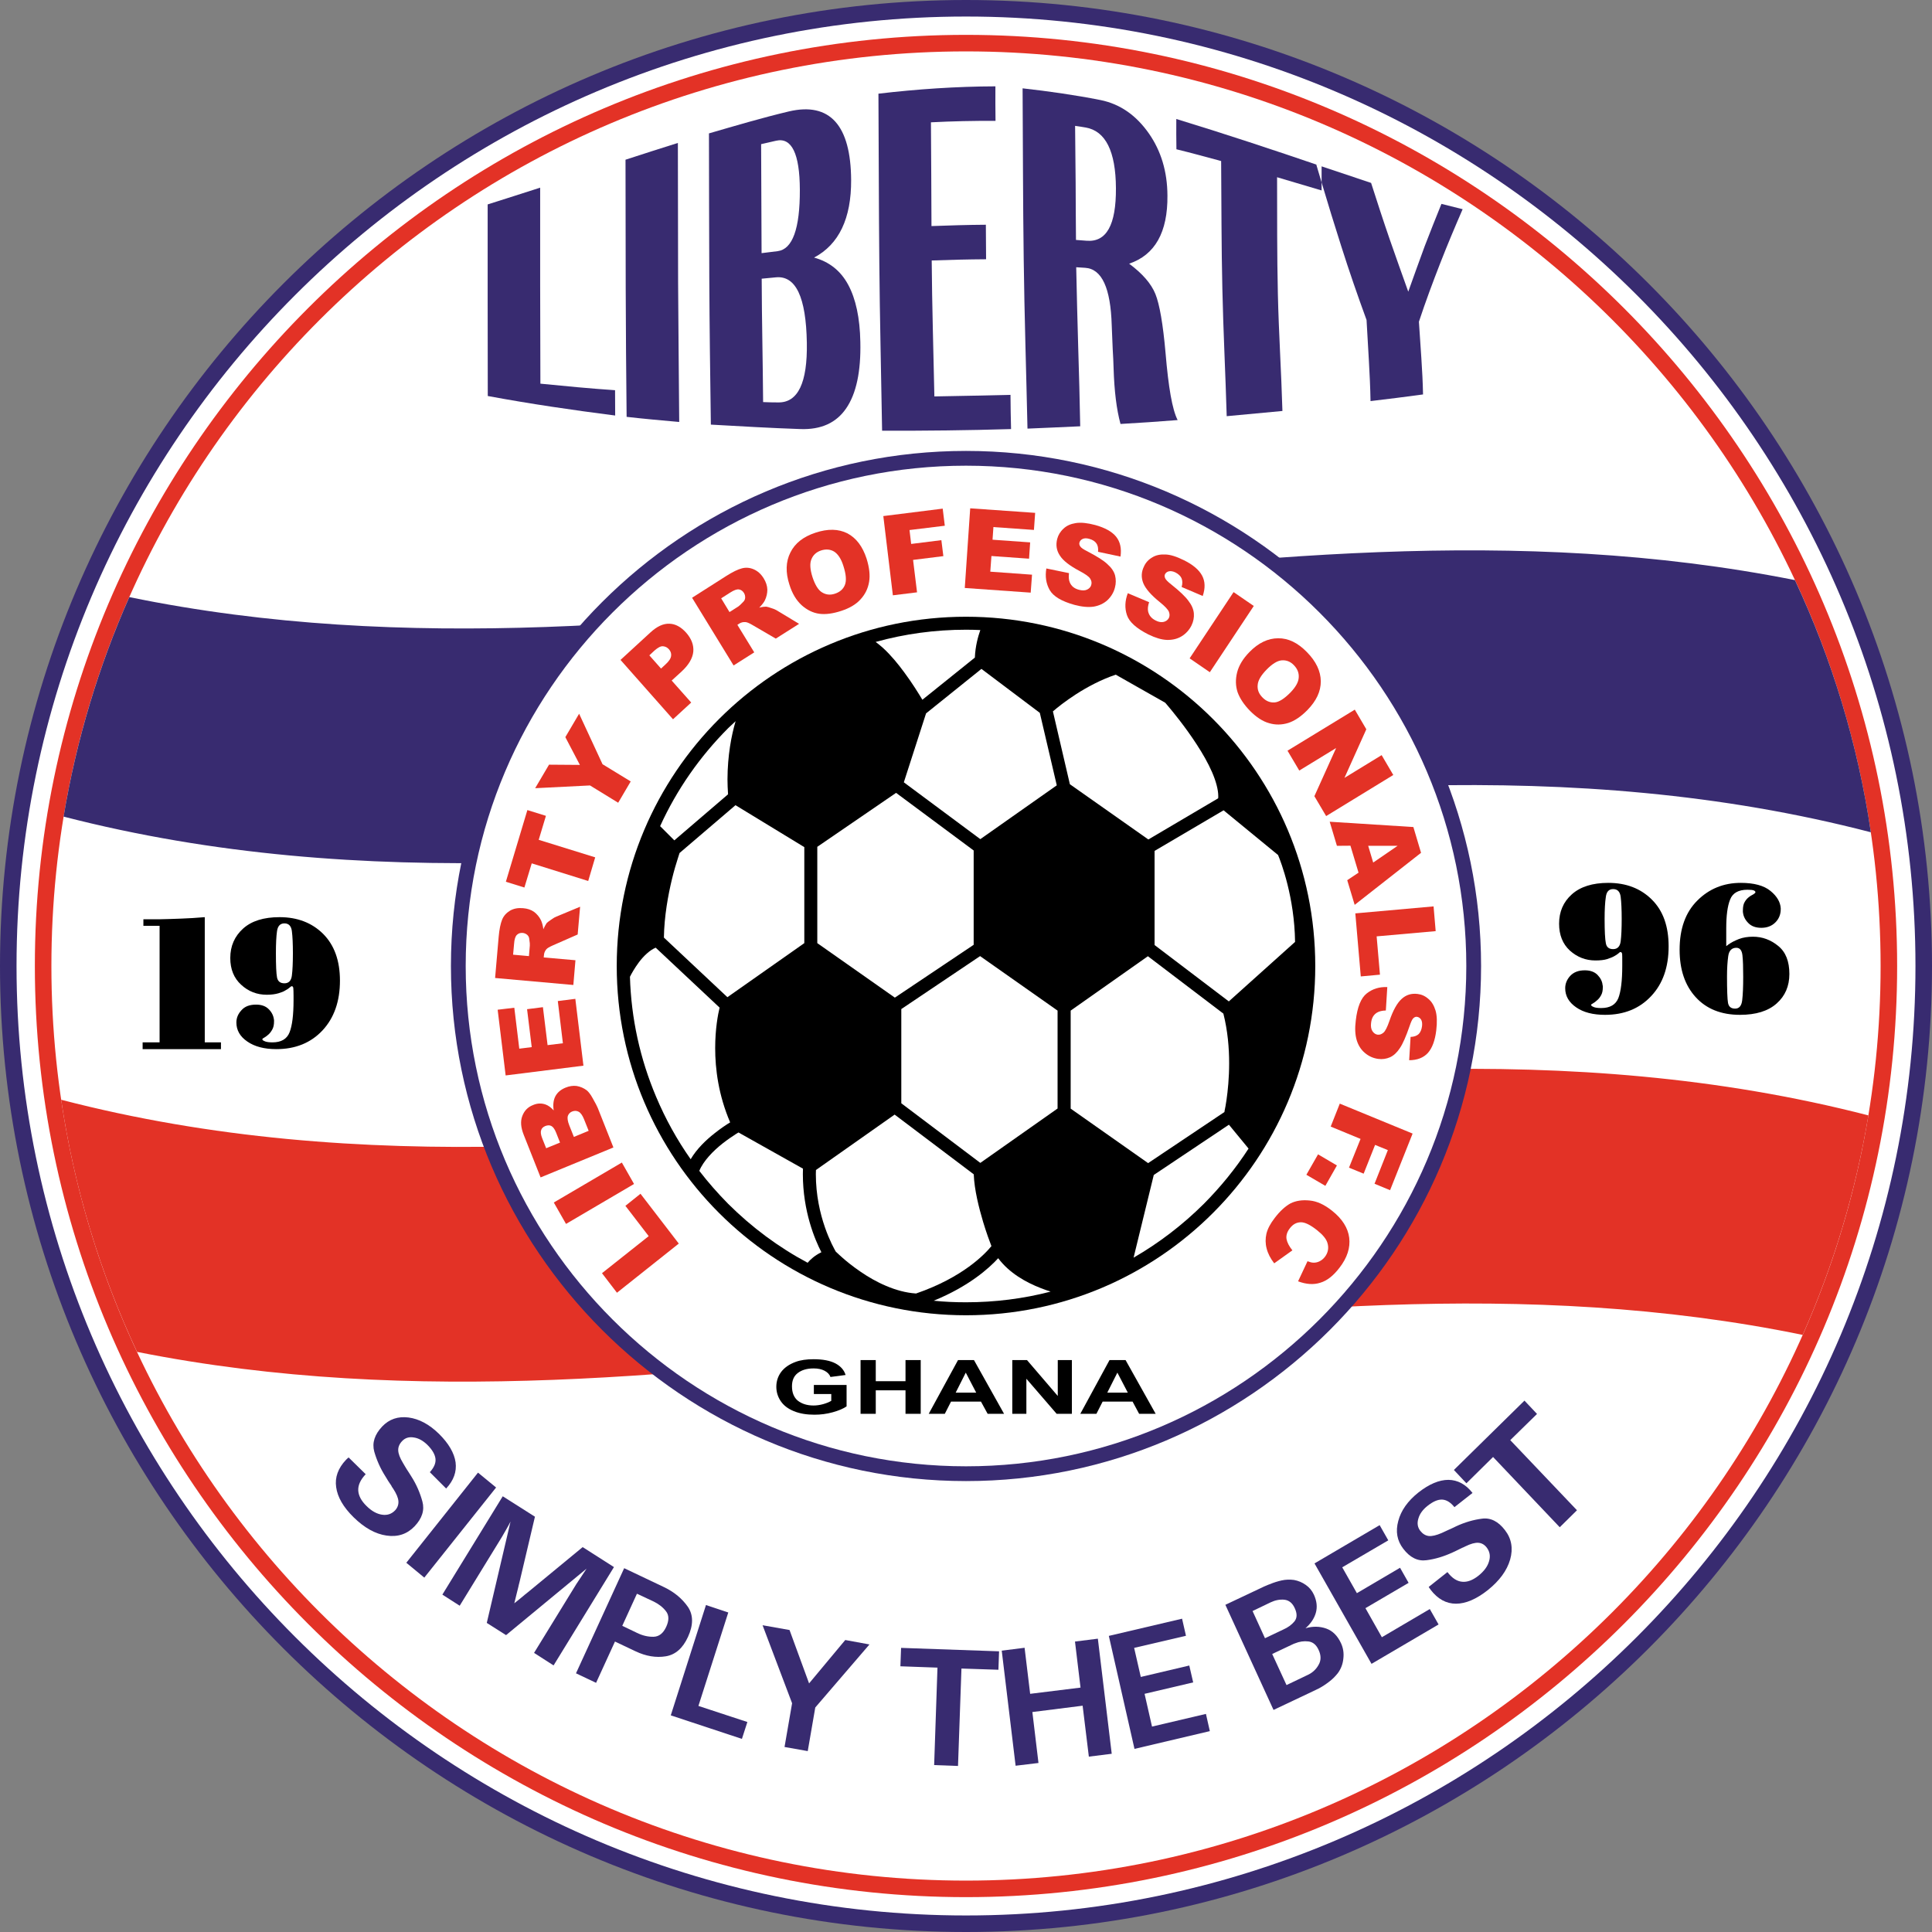 <?xml version="1.0" encoding="UTF-8"?>
<svg xmlns="http://www.w3.org/2000/svg" xmlns:xlink="http://www.w3.org/1999/xlink" width="68pt" height="68pt" viewBox="0 0 68 68" version="1.1">
<rect x="0" y="0" width="68" height="68" fill="#808080" stroke="none"/>
<g id="surface1">
<path style=" stroke:none;fill-rule:nonzero;fill:rgb(21.999%,16.899%,43.9%);fill-opacity:1;" d="M 34 0 C 15.273 0 0 15.273 0 34 C 0 52.727 15.273 68 34 68 C 52.727 68 68 52.727 68 34 C 68 15.273 52.727 0 34 0 "/>
<path style=" stroke:none;fill-rule:nonzero;fill:rgb(100%,100%,100%);fill-opacity:1;" d="M 57.613 57.613 C 51.559 63.668 43.203 67.418 34 67.418 C 24.797 67.418 16.441 63.668 10.387 57.613 C 4.332 51.559 0.582 43.203 0.582 34 C 0.582 24.797 4.332 16.441 10.387 10.387 C 16.441 4.332 24.797 0.582 34 0.582 C 43.203 0.582 51.559 4.332 57.613 10.387 C 63.668 16.441 67.418 24.797 67.418 34 C 67.418 43.203 63.668 51.559 57.613 57.613 "/>
<path style=" stroke:none;fill-rule:nonzero;fill:rgb(89%,19.6%,14.899%);fill-opacity:1;" d="M 34 1.227 C 15.949 1.227 1.227 15.949 1.227 34 C 1.227 52.051 15.949 66.773 34 66.773 C 52.051 66.773 66.773 52.051 66.773 34 C 66.773 15.949 52.051 1.227 34 1.227 "/>
<path style=" stroke:none;fill-rule:nonzero;fill:rgb(100%,100%,100%);fill-opacity:1;" d="M 56.746 56.746 C 50.914 62.578 42.867 66.191 34 66.191 C 25.133 66.191 17.086 62.578 11.254 56.746 C 5.422 50.914 1.809 42.867 1.809 34 C 1.809 25.137 5.422 17.086 11.254 11.254 C 17.086 5.422 25.133 1.809 34 1.809 C 42.863 1.809 50.914 5.422 56.746 11.254 C 62.578 17.086 66.191 25.137 66.191 34 C 66.191 42.867 62.578 50.914 56.746 56.746 "/>
<path style=" stroke:none;fill-rule:nonzero;fill:rgb(21.999%,16.899%,43.9%);fill-opacity:1;" d="M 4.551 21.016 C 3.473 23.449 2.688 26.043 2.238 28.742 C 23.441 34.207 44.645 23.785 65.848 29.293 C 65.387 26.168 64.473 23.188 63.176 20.418 C 43.637 16.527 24.094 25.027 4.551 21.016 "/>
<path style=" stroke:none;fill-rule:nonzero;fill:rgb(89%,19.6%,14.899%);fill-opacity:1;" d="M 2.152 38.707 C 2.613 41.832 3.527 44.812 4.824 47.582 C 24.363 51.473 43.906 42.973 63.449 46.984 C 64.527 44.551 65.312 41.957 65.762 39.258 C 44.559 33.793 23.355 44.215 2.152 38.707 "/>
<path style=" stroke:none;fill-rule:nonzero;fill:rgb(21.999%,16.899%,43.9%);fill-opacity:1;" d="M 34 15.871 C 24.016 15.871 15.871 24.016 15.871 34 C 15.871 43.984 24.016 52.129 34 52.129 C 43.984 52.129 52.129 43.984 52.129 34 C 52.129 24.016 43.984 15.871 34 15.871 "/>
<path style=" stroke:none;fill-rule:nonzero;fill:rgb(100%,100%,100%);fill-opacity:1;" d="M 46.441 46.441 C 43.25 49.633 38.848 51.609 34 51.609 C 29.152 51.609 24.75 49.633 21.559 46.441 C 18.367 43.25 16.391 38.848 16.391 34 C 16.391 29.152 18.367 24.75 21.559 21.559 C 24.75 18.367 29.152 16.391 34 16.391 C 38.848 16.391 43.25 18.367 46.441 21.559 C 49.633 24.75 51.609 29.152 51.609 34 C 51.609 38.848 49.633 43.25 46.441 46.441 "/>
<path style=" stroke:none;fill-rule:nonzero;fill:rgb(0%,0%,0%);fill-opacity:1;" d="M 28.645 49.066 L 28.645 48.746 L 29.797 48.746 L 29.797 49.5 C 29.684 49.578 29.523 49.648 29.309 49.707 C 29.098 49.766 28.883 49.793 28.664 49.793 C 28.391 49.793 28.148 49.754 27.941 49.668 C 27.738 49.586 27.582 49.469 27.477 49.312 C 27.375 49.16 27.324 48.992 27.324 48.809 C 27.324 48.613 27.383 48.438 27.496 48.285 C 27.613 48.133 27.781 48.016 28.004 47.934 C 28.172 47.871 28.383 47.84 28.637 47.84 C 28.965 47.84 29.223 47.891 29.406 47.988 C 29.59 48.086 29.711 48.223 29.762 48.395 L 29.23 48.465 C 29.195 48.371 29.125 48.301 29.023 48.246 C 28.918 48.191 28.789 48.164 28.637 48.164 C 28.402 48.164 28.219 48.219 28.082 48.324 C 27.941 48.43 27.875 48.586 27.875 48.793 C 27.875 49.02 27.945 49.188 28.082 49.301 C 28.223 49.41 28.406 49.469 28.633 49.469 C 28.742 49.469 28.855 49.453 28.969 49.422 C 29.082 49.391 29.176 49.352 29.258 49.305 L 29.258 49.066 Z M 30.289 49.762 L 30.289 47.871 L 30.824 47.871 L 30.824 48.613 L 31.871 48.613 L 31.871 47.871 L 32.406 47.871 L 32.406 49.762 L 31.871 49.762 L 31.871 48.934 L 30.824 48.934 L 30.824 49.762 Z M 35.34 49.762 L 34.762 49.762 L 34.527 49.332 L 33.473 49.332 L 33.254 49.762 L 32.688 49.762 L 33.719 47.871 L 34.281 47.871 Z M 34.359 49.016 L 33.992 48.312 L 33.637 49.016 Z M 35.629 49.762 L 35.629 47.871 L 36.148 47.871 L 37.23 49.133 L 37.23 47.871 L 37.727 47.871 L 37.727 49.762 L 37.191 49.762 L 36.125 48.527 L 36.125 49.762 Z M 40.676 49.762 L 40.094 49.762 L 39.863 49.332 L 38.809 49.332 L 38.59 49.762 L 38.023 49.762 L 39.051 47.871 L 39.617 47.871 Z M 39.695 49.016 L 39.328 48.312 L 38.973 49.016 Z M 39.695 49.016 "/>
<path style=" stroke:none;fill-rule:nonzero;fill:rgb(21.999%,16.899%,43.9%);fill-opacity:1;" d="M 16.824 51.832 L 14.301 55.004 L 14.934 55.527 L 17.461 52.355 L 16.824 51.832 "/>
<path style=" stroke:none;fill-rule:nonzero;fill:rgb(21.999%,16.899%,43.9%);fill-opacity:1;" d="M 40.547 60.77 L 40.285 59.617 L 41.996 59.215 L 41.859 58.621 L 40.152 59.023 L 39.918 58 L 41.742 57.574 L 41.605 56.973 L 39.027 57.578 L 39.93 61.555 L 42.582 60.93 L 42.445 60.324 L 40.547 60.77 "/>
<path style=" stroke:none;fill-rule:nonzero;fill:rgb(21.999%,16.899%,43.9%);fill-opacity:1;" d="M 14.867 52.848 C 14.785 52.547 14.66 52.254 14.484 51.977 C 14.453 51.93 14.426 51.883 14.398 51.84 C 14.367 51.793 14.34 51.75 14.312 51.707 C 14.289 51.664 14.266 51.629 14.246 51.598 C 14.223 51.562 14.203 51.527 14.184 51.492 C 14.074 51.312 14.02 51.164 14.016 51.047 C 14.012 50.93 14.059 50.82 14.152 50.723 C 14.258 50.609 14.395 50.566 14.562 50.594 C 14.73 50.617 14.891 50.707 15.043 50.855 C 15.219 51.031 15.312 51.195 15.328 51.348 C 15.344 51.5 15.273 51.656 15.129 51.816 L 15.703 52.391 C 15.969 52.105 16.078 51.801 16.035 51.469 C 15.988 51.141 15.793 50.805 15.449 50.465 C 15.109 50.133 14.754 49.941 14.379 49.891 C 14.008 49.844 13.699 49.949 13.453 50.207 C 13.184 50.492 13.09 50.785 13.172 51.09 C 13.258 51.391 13.387 51.684 13.566 51.965 C 13.598 52.02 13.633 52.074 13.668 52.133 C 13.703 52.188 13.738 52.238 13.773 52.289 C 13.781 52.312 13.793 52.328 13.805 52.348 C 13.816 52.363 13.828 52.383 13.84 52.398 C 13.953 52.574 14.016 52.719 14.023 52.84 C 14.031 52.957 13.992 53.066 13.906 53.16 C 13.781 53.289 13.629 53.34 13.445 53.312 C 13.262 53.285 13.078 53.184 12.898 53.004 C 12.715 52.824 12.617 52.641 12.609 52.453 C 12.602 52.266 12.691 52.078 12.871 51.887 L 12.27 51.297 L 12.266 51.301 C 12.242 51.32 12.223 51.336 12.211 51.348 C 12.195 51.363 12.188 51.375 12.18 51.379 C 11.898 51.676 11.781 52 11.832 52.344 C 11.879 52.691 12.082 53.047 12.449 53.406 C 12.828 53.777 13.215 53.992 13.605 54.047 C 14 54.105 14.328 53.996 14.59 53.723 C 14.859 53.441 14.949 53.148 14.867 52.848 "/>
<path style=" stroke:none;fill-rule:nonzero;fill:rgb(21.999%,16.899%,43.9%);fill-opacity:1;" d="M 46.406 58.605 C 46.316 58.766 46.18 58.887 46 58.965 L 45.281 59.309 L 44.777 58.215 L 45.496 57.875 C 45.512 57.867 45.527 57.859 45.539 57.855 C 45.551 57.848 45.566 57.844 45.582 57.84 C 45.734 57.777 45.891 57.754 46.051 57.773 C 46.211 57.793 46.328 57.891 46.41 58.07 C 46.504 58.27 46.5 58.449 46.406 58.605 Z M 44.086 56.703 L 44.727 56.395 C 44.887 56.32 45.047 56.289 45.207 56.305 C 45.367 56.324 45.492 56.422 45.574 56.609 C 45.66 56.797 45.656 56.949 45.559 57.07 C 45.461 57.188 45.332 57.281 45.172 57.352 L 44.523 57.66 Z M 46.68 57.32 C 46.449 57.238 46.207 57.234 45.949 57.309 C 46.133 57.148 46.254 56.969 46.312 56.77 C 46.371 56.566 46.348 56.355 46.246 56.129 C 46.18 55.988 46.086 55.871 45.961 55.785 C 45.836 55.695 45.695 55.637 45.543 55.609 C 45.398 55.59 45.254 55.594 45.113 55.625 C 44.973 55.656 44.832 55.699 44.695 55.758 C 44.66 55.77 44.625 55.781 44.594 55.797 C 44.562 55.812 44.527 55.828 44.492 55.84 L 43.129 56.484 L 44.824 60.184 L 46.227 59.52 C 46.258 59.504 46.293 59.488 46.324 59.473 C 46.355 59.457 46.391 59.441 46.422 59.426 C 46.547 59.359 46.664 59.281 46.781 59.191 C 46.895 59.105 46.996 59.004 47.086 58.891 C 47.195 58.742 47.262 58.574 47.281 58.379 C 47.305 58.184 47.277 58.004 47.199 57.836 C 47.078 57.574 46.906 57.402 46.68 57.32 "/>
<path style=" stroke:none;fill-rule:nonzero;fill:rgb(21.999%,16.899%,43.9%);fill-opacity:1;" d="M 54.098 49.766 L 53.656 49.297 L 51.172 51.738 L 51.613 52.207 L 52.551 51.281 L 54.898 53.754 L 55.504 53.156 L 53.156 50.688 L 54.098 49.766 "/>
<path style=" stroke:none;fill-rule:nonzero;fill:rgb(21.999%,16.899%,43.9%);fill-opacity:1;" d="M 52.156 53.453 C 51.852 53.492 51.551 53.582 51.254 53.719 C 51.207 53.742 51.156 53.766 51.109 53.789 C 51.062 53.809 51.016 53.832 50.969 53.852 C 50.926 53.871 50.891 53.891 50.852 53.906 C 50.82 53.922 50.781 53.941 50.742 53.957 C 50.551 54.039 50.402 54.074 50.285 54.062 C 50.172 54.047 50.074 53.988 49.988 53.879 C 49.895 53.758 49.871 53.613 49.922 53.449 C 49.969 53.281 50.078 53.133 50.246 53 C 50.438 52.848 50.609 52.773 50.762 52.781 C 50.91 52.789 51.055 52.875 51.191 53.047 L 51.828 52.547 C 51.59 52.242 51.305 52.09 50.98 52.086 C 50.652 52.086 50.301 52.234 49.918 52.535 C 49.547 52.832 49.312 53.164 49.215 53.531 C 49.113 53.902 49.172 54.227 49.391 54.512 C 49.629 54.824 49.902 54.957 50.211 54.914 C 50.516 54.875 50.82 54.781 51.117 54.645 C 51.176 54.617 51.234 54.594 51.293 54.562 C 51.352 54.535 51.41 54.504 51.465 54.477 C 51.484 54.469 51.504 54.465 51.523 54.453 C 51.539 54.445 51.559 54.434 51.578 54.426 C 51.762 54.336 51.914 54.293 52.031 54.301 C 52.148 54.309 52.246 54.363 52.328 54.469 C 52.434 54.609 52.465 54.77 52.41 54.949 C 52.359 55.133 52.234 55.301 52.035 55.461 C 51.832 55.621 51.641 55.691 51.461 55.672 C 51.277 55.656 51.105 55.543 50.945 55.332 L 50.285 55.855 L 50.289 55.859 C 50.305 55.887 50.316 55.906 50.332 55.922 C 50.344 55.938 50.352 55.949 50.355 55.957 C 50.605 56.281 50.902 56.445 51.246 56.445 C 51.59 56.445 51.961 56.285 52.363 55.969 C 52.777 55.637 53.039 55.281 53.152 54.891 C 53.262 54.504 53.203 54.156 52.969 53.855 C 52.734 53.547 52.461 53.41 52.156 53.453 "/>
<path style=" stroke:none;fill-rule:nonzero;fill:rgb(21.999%,16.899%,43.9%);fill-opacity:1;" d="M 48.637 57.625 L 48.059 56.602 L 49.578 55.711 L 49.277 55.18 L 47.758 56.074 L 47.242 55.164 L 48.863 54.215 L 48.559 53.68 L 46.266 55.027 L 48.273 58.562 L 50.633 57.176 L 50.324 56.633 L 48.637 57.625 "/>
<path style=" stroke:none;fill-rule:nonzero;fill:rgb(21.999%,16.899%,43.9%);fill-opacity:1;" d="M 28.477 59.25 L 27.789 57.371 L 26.84 57.203 L 27.879 59.949 L 27.613 61.488 L 28.43 61.633 L 28.695 60.098 L 30.602 57.879 L 29.75 57.723 L 28.477 59.25 "/>
<path style=" stroke:none;fill-rule:nonzero;fill:rgb(21.999%,16.899%,43.9%);fill-opacity:1;" d="M 25.633 56.754 L 24.848 56.492 L 23.609 60.375 L 26.113 61.203 L 26.305 60.609 L 24.582 60.043 L 25.633 56.754 "/>
<path style=" stroke:none;fill-rule:nonzero;fill:rgb(21.999%,16.899%,43.9%);fill-opacity:1;" d="M 31.691 58.648 L 32.996 58.695 L 32.879 62.125 L 33.719 62.156 L 33.84 58.727 L 35.141 58.77 L 35.164 58.121 L 31.715 58 L 31.691 58.648 "/>
<path style=" stroke:none;fill-rule:nonzero;fill:rgb(21.999%,16.899%,43.9%);fill-opacity:1;" d="M 23.449 57.258 C 23.344 57.488 23.195 57.605 23 57.609 C 22.805 57.613 22.613 57.566 22.422 57.473 L 21.902 57.223 L 22.418 56.094 L 23.004 56.367 C 23.188 56.457 23.332 56.57 23.441 56.711 C 23.551 56.852 23.551 57.035 23.449 57.258 Z M 24.215 57.613 C 24.406 57.195 24.406 56.844 24.211 56.555 C 24.012 56.27 23.738 56.039 23.383 55.867 L 21.969 55.195 L 20.273 58.895 L 20.98 59.23 L 21.645 57.777 L 22.371 58.121 C 22.734 58.293 23.086 58.352 23.43 58.297 C 23.77 58.242 24.031 58.016 24.215 57.613 "/>
<path style=" stroke:none;fill-rule:nonzero;fill:rgb(21.999%,16.899%,43.9%);fill-opacity:1;" d="M 20.508 54.453 L 18.703 55.941 C 18.656 55.98 18.605 56.023 18.555 56.062 C 18.504 56.102 18.453 56.141 18.406 56.184 C 18.355 56.227 18.305 56.27 18.254 56.309 C 18.203 56.348 18.152 56.391 18.102 56.43 C 18.117 56.367 18.133 56.305 18.148 56.242 C 18.164 56.18 18.18 56.117 18.195 56.051 C 18.211 55.988 18.227 55.926 18.242 55.863 C 18.254 55.801 18.273 55.734 18.289 55.668 L 18.828 53.383 L 17.695 52.664 L 15.57 56.125 L 16.18 56.516 L 17.664 54.098 C 17.715 54.008 17.766 53.918 17.82 53.828 C 17.871 53.738 17.922 53.648 17.969 53.555 L 17.133 57.121 L 17.812 57.551 L 20.645 55.211 C 20.586 55.305 20.523 55.395 20.465 55.484 C 20.402 55.578 20.344 55.668 20.285 55.754 L 18.797 58.176 L 19.484 58.617 L 21.609 55.156 L 20.508 54.453 "/>
<path style=" stroke:none;fill-rule:nonzero;fill:rgb(21.999%,16.899%,43.9%);fill-opacity:1;" d="M 37.836 57.777 L 38.031 59.398 L 36.258 59.617 L 36.062 57.996 L 35.258 58.098 L 35.746 62.148 L 36.551 62.051 L 36.336 60.258 L 38.105 60.035 L 38.324 61.828 L 39.129 61.727 L 38.641 57.676 L 37.836 57.777 "/>
<path style=" stroke:none;fill-rule:nonzero;fill:rgb(0%,0%,0%);fill-opacity:1;" d="M 7.207 32.281 C 6.914 32.305 6.637 32.324 6.379 32.332 C 6.125 32.344 5.871 32.348 5.625 32.355 C 5.531 32.355 5.434 32.355 5.34 32.355 C 5.246 32.355 5.148 32.355 5.047 32.355 L 5.047 32.586 L 5.617 32.586 L 5.617 36.688 L 5.02 36.688 L 5.02 36.926 L 7.777 36.926 L 7.777 36.688 L 7.207 36.688 L 7.207 32.281 "/>
<path style=" stroke:none;fill-rule:nonzero;fill:rgb(0%,0%,0%);fill-opacity:1;" d="M 10.273 34.336 C 10.25 34.52 10.16 34.609 10.012 34.609 C 9.863 34.609 9.777 34.539 9.75 34.402 C 9.723 34.262 9.711 33.977 9.711 33.551 C 9.711 33.219 9.723 32.957 9.75 32.773 C 9.777 32.59 9.863 32.5 10.012 32.5 C 10.16 32.5 10.25 32.59 10.273 32.773 C 10.297 32.957 10.309 33.219 10.309 33.551 C 10.309 33.891 10.297 34.152 10.273 34.336 Z M 11.371 32.867 C 10.977 32.477 10.465 32.281 9.84 32.281 C 9.281 32.281 8.855 32.414 8.555 32.684 C 8.258 32.953 8.105 33.297 8.105 33.719 C 8.105 34.113 8.234 34.43 8.488 34.66 C 8.742 34.895 9.043 35.012 9.391 35.012 C 9.555 35.012 9.691 34.992 9.797 34.961 C 9.902 34.93 9.988 34.898 10.051 34.855 C 10.113 34.824 10.16 34.789 10.195 34.758 C 10.23 34.727 10.254 34.711 10.266 34.711 C 10.301 34.711 10.32 34.734 10.324 34.785 C 10.328 34.832 10.332 34.926 10.332 35.059 C 10.332 35.082 10.332 35.102 10.332 35.125 C 10.332 35.148 10.332 35.176 10.332 35.199 C 10.332 35.723 10.285 36.098 10.191 36.336 C 10.098 36.57 9.898 36.688 9.59 36.688 C 9.477 36.688 9.391 36.676 9.336 36.656 C 9.281 36.637 9.25 36.617 9.238 36.594 C 9.234 36.594 9.234 36.59 9.234 36.59 C 9.234 36.586 9.234 36.582 9.234 36.578 C 9.234 36.562 9.254 36.543 9.297 36.523 C 9.34 36.5 9.387 36.465 9.441 36.418 C 9.492 36.375 9.539 36.316 9.582 36.238 C 9.625 36.164 9.645 36.07 9.645 35.953 C 9.645 35.945 9.645 35.93 9.645 35.918 C 9.645 35.902 9.645 35.891 9.641 35.883 C 9.625 35.75 9.566 35.629 9.461 35.523 C 9.355 35.414 9.207 35.359 9.012 35.359 C 8.789 35.359 8.617 35.422 8.5 35.555 C 8.379 35.684 8.32 35.828 8.32 35.988 C 8.32 36.262 8.449 36.484 8.707 36.66 C 8.961 36.836 9.301 36.926 9.727 36.926 C 10.395 36.926 10.938 36.707 11.348 36.27 C 11.758 35.832 11.965 35.246 11.965 34.516 C 11.965 33.809 11.766 33.262 11.371 32.867 "/>
<path style=" stroke:none;fill-rule:nonzero;fill:rgb(0%,0%,0%);fill-opacity:1;" d="M 61.32 35.203 C 61.297 35.402 61.215 35.5 61.07 35.5 C 60.93 35.5 60.844 35.434 60.82 35.297 C 60.797 35.164 60.785 34.852 60.785 34.363 C 60.785 34.082 60.801 33.844 60.828 33.652 C 60.855 33.457 60.953 33.359 61.113 33.359 C 61.238 33.359 61.309 33.449 61.328 33.625 C 61.348 33.801 61.355 34.055 61.355 34.383 C 61.355 34.73 61.344 35.004 61.32 35.203 Z M 62.586 33.293 C 62.324 33.078 62.027 32.969 61.699 32.969 C 61.512 32.969 61.348 32.996 61.203 33.051 C 61.059 33.109 60.938 33.168 60.844 33.238 C 60.828 33.246 60.812 33.258 60.801 33.27 C 60.785 33.281 60.77 33.293 60.758 33.301 L 60.758 32.672 C 60.758 32.227 60.801 31.891 60.895 31.66 C 60.984 31.43 61.188 31.316 61.504 31.316 C 61.613 31.316 61.688 31.324 61.727 31.34 C 61.766 31.355 61.785 31.379 61.785 31.402 C 61.785 31.41 61.781 31.418 61.777 31.426 C 61.773 31.434 61.766 31.441 61.754 31.445 C 61.734 31.465 61.711 31.48 61.672 31.5 C 61.637 31.516 61.602 31.539 61.562 31.57 C 61.504 31.613 61.453 31.668 61.41 31.742 C 61.363 31.816 61.344 31.918 61.344 32.047 C 61.344 32.059 61.344 32.07 61.344 32.082 C 61.344 32.098 61.344 32.109 61.348 32.121 C 61.363 32.254 61.426 32.379 61.535 32.488 C 61.645 32.602 61.797 32.656 61.996 32.656 C 62.191 32.656 62.355 32.594 62.48 32.473 C 62.609 32.348 62.676 32.191 62.676 31.996 C 62.676 31.992 62.676 31.988 62.676 31.984 C 62.676 31.984 62.676 31.98 62.676 31.973 C 62.664 31.754 62.547 31.547 62.316 31.359 C 62.086 31.168 61.734 31.074 61.27 31.074 C 60.668 31.074 60.156 31.281 59.742 31.695 C 59.324 32.109 59.117 32.688 59.117 33.426 C 59.117 34.129 59.305 34.684 59.684 35.098 C 60.062 35.512 60.582 35.719 61.242 35.719 C 61.801 35.719 62.234 35.586 62.531 35.32 C 62.832 35.055 62.98 34.707 62.98 34.281 C 62.98 33.836 62.852 33.508 62.586 33.293 "/>
<path style=" stroke:none;fill-rule:nonzero;fill:rgb(0%,0%,0%);fill-opacity:1;" d="M 57.043 33.129 C 57.02 33.312 56.93 33.406 56.777 33.406 C 56.629 33.406 56.543 33.336 56.52 33.195 C 56.492 33.055 56.477 32.77 56.477 32.344 C 56.477 32.012 56.492 31.754 56.52 31.57 C 56.543 31.383 56.629 31.293 56.777 31.293 C 56.93 31.293 57.02 31.383 57.043 31.57 C 57.066 31.754 57.078 32.012 57.078 32.344 C 57.078 32.684 57.066 32.945 57.043 33.129 Z M 56.605 31.074 C 56.051 31.074 55.621 31.211 55.324 31.477 C 55.023 31.746 54.875 32.09 54.875 32.512 C 54.875 32.906 55 33.223 55.254 33.457 C 55.512 33.688 55.809 33.805 56.156 33.805 C 56.324 33.805 56.461 33.789 56.562 33.758 C 56.668 33.723 56.754 33.691 56.82 33.652 C 56.883 33.617 56.93 33.586 56.965 33.555 C 56.996 33.523 57.02 33.508 57.035 33.508 C 57.066 33.508 57.086 33.531 57.094 33.578 C 57.098 33.629 57.098 33.719 57.098 33.855 C 57.098 33.875 57.098 33.895 57.098 33.918 C 57.098 33.945 57.098 33.969 57.098 33.992 C 57.098 34.516 57.051 34.895 56.961 35.129 C 56.867 35.363 56.668 35.48 56.355 35.48 C 56.242 35.48 56.16 35.469 56.105 35.449 C 56.051 35.43 56.02 35.41 56.008 35.387 C 56.004 35.387 56 35.383 56 35.383 C 56 35.379 56 35.375 56 35.371 C 56 35.355 56.023 35.34 56.066 35.316 C 56.109 35.293 56.156 35.258 56.207 35.211 C 56.262 35.168 56.309 35.109 56.352 35.031 C 56.395 34.957 56.414 34.863 56.414 34.746 C 56.414 34.738 56.414 34.727 56.414 34.711 C 56.414 34.695 56.41 34.684 56.406 34.676 C 56.395 34.543 56.332 34.422 56.23 34.316 C 56.125 34.207 55.973 34.152 55.781 34.152 C 55.555 34.152 55.387 34.219 55.266 34.348 C 55.148 34.477 55.09 34.625 55.09 34.781 C 55.09 35.055 55.219 35.277 55.473 35.453 C 55.73 35.633 56.07 35.719 56.492 35.719 C 57.164 35.719 57.703 35.5 58.113 35.062 C 58.527 34.625 58.73 34.039 58.73 33.309 C 58.73 32.602 58.535 32.055 58.141 31.664 C 57.746 31.27 57.234 31.074 56.605 31.074 "/>
<path style=" stroke:none;fill-rule:nonzero;fill:rgb(21.999%,16.899%,43.9%);fill-opacity:1;" d="M 35.566 13.898 C 34.672 13.918 33.781 13.938 32.887 13.953 C 32.867 13.156 32.852 12.355 32.832 11.559 C 32.812 10.762 32.801 9.965 32.793 9.168 C 33.426 9.145 34.066 9.129 34.707 9.125 C 34.703 8.719 34.699 8.316 34.699 7.91 C 34.059 7.914 33.422 7.934 32.785 7.957 C 32.781 7.348 32.781 6.738 32.777 6.133 C 32.773 5.523 32.77 4.914 32.766 4.305 C 33.523 4.266 34.277 4.25 35.039 4.254 C 35.035 3.852 35.031 3.449 35.035 3.039 C 33.656 3.043 32.285 3.137 30.918 3.297 C 30.93 5.277 30.93 7.258 30.949 9.234 C 30.965 11.211 31.016 13.188 31.047 15.16 C 32.555 15.164 34.074 15.148 35.586 15.102 C 35.574 14.703 35.57 14.301 35.566 13.898 "/>
<path style=" stroke:none;fill-rule:nonzero;fill:rgb(21.999%,16.899%,43.9%);fill-opacity:1;" d="M 45.137 14.465 C 45.098 13.094 45.008 11.723 44.977 10.352 C 44.945 8.98 44.953 7.609 44.949 6.238 C 45.473 6.395 45.992 6.547 46.516 6.703 C 46.516 6.609 46.516 6.516 46.516 6.422 C 46.453 6.215 46.391 6.004 46.328 5.789 C 46.391 5.812 46.453 5.832 46.516 5.855 C 44.809 5.273 43.102 4.707 41.402 4.188 C 41.398 4.547 41.402 4.898 41.406 5.254 C 41.934 5.383 42.457 5.527 42.98 5.668 C 42.992 7.168 42.988 8.664 43.023 10.16 C 43.055 11.656 43.133 13.156 43.176 14.648 C 43.832 14.586 44.48 14.527 45.137 14.465 "/>
<path style=" stroke:none;fill-rule:nonzero;fill:rgb(21.999%,16.899%,43.9%);fill-opacity:1;" d="M 21.652 14.625 C 21.648 14.328 21.648 14.031 21.648 13.734 C 20.773 13.676 19.898 13.59 19.02 13.504 C 19.02 12.352 19.012 11.207 19.012 10.055 C 19.012 8.906 19.012 7.758 19.012 6.605 C 18.395 6.805 17.777 7 17.164 7.195 C 17.164 8.32 17.164 9.445 17.164 10.57 C 17.164 11.691 17.164 12.816 17.168 13.938 C 18.66 14.215 20.156 14.434 21.652 14.625 "/>
<path style=" stroke:none;fill-rule:nonzero;fill:rgb(21.999%,16.899%,43.9%);fill-opacity:1;" d="M 47.203 8.652 C 47.488 9.551 47.789 10.418 48.098 11.262 C 48.125 11.738 48.152 12.215 48.18 12.691 C 48.207 13.168 48.23 13.645 48.238 14.117 C 48.852 14.043 49.469 13.969 50.086 13.883 C 50.078 13.457 50.055 13.031 50.027 12.605 C 50 12.18 49.969 11.75 49.941 11.324 C 50.176 10.613 50.434 9.922 50.695 9.254 C 50.949 8.602 51.215 7.973 51.48 7.363 C 51.23 7.301 50.984 7.238 50.734 7.176 C 50.539 7.664 50.336 8.16 50.145 8.664 C 49.953 9.184 49.762 9.719 49.566 10.266 C 49.352 9.668 49.133 9.055 48.914 8.426 C 48.691 7.781 48.477 7.121 48.258 6.438 C 47.68 6.246 47.102 6.051 46.516 5.855 C 46.516 6.043 46.516 6.234 46.516 6.422 C 46.742 7.184 46.973 7.93 47.203 8.652 "/>
<path style=" stroke:none;fill-rule:nonzero;fill:rgb(21.999%,16.899%,43.9%);fill-opacity:1;" d="M 38.211 4.488 C 38.914 4.609 39.27 5.328 39.277 6.621 C 39.285 7.918 38.945 8.531 38.242 8.473 C 38.117 8.461 37.996 8.453 37.871 8.445 C 37.863 7.773 37.863 7.105 37.859 6.438 C 37.852 5.77 37.848 5.098 37.84 4.43 C 37.969 4.449 38.086 4.465 38.211 4.488 Z M 36.164 15.086 C 36.781 15.062 37.398 15.031 38.02 15.004 C 38.004 14.07 37.977 13.141 37.949 12.207 C 37.922 11.273 37.898 10.34 37.879 9.406 C 37.984 9.414 38.09 9.418 38.195 9.426 C 38.785 9.465 39.09 10.141 39.129 11.445 C 39.137 11.73 39.156 12.012 39.164 12.293 C 39.176 12.52 39.191 12.742 39.195 12.969 C 39.219 13.754 39.297 14.406 39.438 14.922 C 40.105 14.883 40.777 14.84 41.449 14.785 C 41.258 14.414 41.125 13.629 41.023 12.418 C 40.934 11.402 40.812 10.711 40.668 10.352 C 40.52 9.984 40.211 9.629 39.742 9.281 C 40.652 8.973 41.102 8.176 41.09 6.883 C 41.086 6.035 40.863 5.309 40.438 4.699 C 40.004 4.078 39.445 3.664 38.727 3.52 C 37.816 3.34 36.898 3.211 35.992 3.109 C 36.004 5.105 36.004 7.105 36.031 9.102 C 36.055 11.098 36.121 13.094 36.164 15.086 "/>
<path style=" stroke:none;fill-rule:nonzero;fill:rgb(21.999%,16.899%,43.9%);fill-opacity:1;" d="M 22.055 14.672 C 22.672 14.742 23.285 14.797 23.906 14.852 C 23.895 13.215 23.875 11.582 23.867 9.945 C 23.863 8.309 23.863 6.668 23.859 5.031 C 23.246 5.223 22.629 5.422 22.016 5.621 C 22.02 7.133 22.02 8.641 22.023 10.148 C 22.027 11.656 22.039 13.164 22.055 14.672 "/>
<path style=" stroke:none;fill-rule:nonzero;fill:rgb(21.999%,16.899%,43.9%);fill-opacity:1;" d="M 27.316 4.953 C 27.863 4.828 28.148 5.406 28.152 6.68 C 28.156 8.051 27.895 8.773 27.371 8.84 C 27.18 8.863 26.992 8.887 26.805 8.91 C 26.801 8.27 26.801 7.633 26.797 6.992 C 26.793 6.355 26.793 5.715 26.789 5.074 C 26.965 5.031 27.141 4.992 27.316 4.953 Z M 28.398 12.066 C 28.422 13.473 28.086 14.172 27.395 14.164 C 27.215 14.164 27.035 14.16 26.859 14.152 C 26.852 13.43 26.844 12.703 26.832 11.98 C 26.82 11.258 26.812 10.531 26.809 9.809 C 26.973 9.793 27.133 9.777 27.301 9.762 C 28.012 9.688 28.371 10.461 28.398 12.066 Z M 25.02 14.945 C 26.07 15.004 27.121 15.066 28.18 15.102 C 28.895 15.125 29.43 14.887 29.781 14.375 C 30.137 13.859 30.305 13.074 30.281 12.035 C 30.266 11.191 30.121 10.516 29.852 10.02 C 29.586 9.527 29.184 9.211 28.652 9.066 C 29.527 8.605 29.965 7.688 29.957 6.332 C 29.945 4.418 29.215 3.582 27.766 3.922 C 26.828 4.145 25.895 4.422 24.953 4.695 C 24.957 6.406 24.957 8.113 24.965 9.824 C 24.973 11.531 24.996 13.238 25.02 14.945 "/>
<path style=" stroke:none;fill-rule:nonzero;fill:rgb(89%,19.6%,14.899%);fill-opacity:1;" d="M 34.148 17.891 L 36.434 18.051 L 36.391 18.652 L 34.965 18.551 L 34.934 18.996 L 36.258 19.09 L 36.219 19.664 L 34.895 19.57 L 34.855 20.121 L 36.324 20.227 L 36.277 20.859 L 33.957 20.695 L 34.148 17.891 "/>
<path style=" stroke:none;fill-rule:nonzero;fill:rgb(89%,19.6%,14.899%);fill-opacity:1;" d="M 36.828 20.008 L 37.625 20.172 C 37.609 20.305 37.617 20.414 37.652 20.496 C 37.707 20.629 37.812 20.715 37.973 20.758 C 38.09 20.789 38.188 20.789 38.266 20.75 C 38.344 20.711 38.395 20.652 38.41 20.582 C 38.43 20.508 38.418 20.441 38.371 20.367 C 38.328 20.293 38.199 20.203 37.992 20.094 C 37.652 19.914 37.418 19.734 37.305 19.555 C 37.184 19.375 37.156 19.18 37.211 18.965 C 37.246 18.832 37.32 18.707 37.434 18.605 C 37.543 18.5 37.688 18.438 37.867 18.41 C 38.047 18.383 38.273 18.406 38.551 18.48 C 38.891 18.574 39.137 18.711 39.281 18.887 C 39.426 19.066 39.48 19.301 39.438 19.59 L 38.648 19.422 C 38.66 19.297 38.641 19.195 38.586 19.121 C 38.539 19.051 38.453 18.996 38.336 18.965 C 38.242 18.938 38.164 18.941 38.105 18.969 C 38.047 18.996 38.008 19.039 37.992 19.098 C 37.98 19.145 37.992 19.188 38.02 19.23 C 38.051 19.281 38.133 19.336 38.273 19.406 C 38.609 19.582 38.848 19.73 38.98 19.859 C 39.117 19.98 39.207 20.109 39.246 20.25 C 39.281 20.391 39.281 20.535 39.242 20.68 C 39.199 20.855 39.105 21.004 38.977 21.125 C 38.844 21.246 38.68 21.32 38.492 21.352 C 38.301 21.379 38.078 21.359 37.816 21.289 C 37.367 21.164 37.074 20.992 36.945 20.766 C 36.816 20.539 36.781 20.285 36.828 20.008 "/>
<path style=" stroke:none;fill-rule:nonzero;fill:rgb(89%,19.6%,14.899%);fill-opacity:1;" d="M 31.09 18.164 L 33.18 17.902 L 33.254 18.504 L 32.012 18.656 L 32.07 19.145 L 33.133 19.012 L 33.203 19.574 L 32.137 19.707 L 32.277 20.848 L 31.426 20.953 L 31.09 18.164 "/>
<path style=" stroke:none;fill-rule:nonzero;fill:rgb(89%,19.6%,14.899%);fill-opacity:1;" d="M 39.695 20.879 L 40.445 21.195 C 40.402 21.324 40.391 21.43 40.41 21.52 C 40.441 21.66 40.527 21.766 40.676 21.84 C 40.781 21.895 40.883 21.91 40.965 21.887 C 41.051 21.863 41.105 21.816 41.141 21.75 C 41.172 21.684 41.172 21.613 41.141 21.531 C 41.109 21.453 41.004 21.34 40.82 21.191 C 40.52 20.949 40.324 20.727 40.242 20.531 C 40.16 20.328 40.168 20.129 40.266 19.934 C 40.324 19.805 40.418 19.699 40.551 19.621 C 40.68 19.539 40.832 19.508 41.016 19.516 C 41.195 19.52 41.41 19.59 41.672 19.719 C 41.988 19.875 42.199 20.055 42.309 20.258 C 42.418 20.461 42.426 20.699 42.332 20.977 L 41.59 20.66 C 41.625 20.539 41.621 20.438 41.586 20.352 C 41.551 20.273 41.477 20.203 41.371 20.148 C 41.281 20.105 41.203 20.094 41.141 20.109 C 41.078 20.121 41.031 20.16 41.004 20.211 C 40.984 20.254 40.988 20.301 41.008 20.348 C 41.031 20.402 41.098 20.473 41.223 20.57 C 41.523 20.809 41.727 21.004 41.832 21.152 C 41.945 21.297 42.008 21.445 42.02 21.59 C 42.031 21.734 42.004 21.875 41.938 22.012 C 41.859 22.172 41.742 22.301 41.59 22.395 C 41.438 22.488 41.266 22.527 41.074 22.523 C 40.879 22.516 40.664 22.449 40.422 22.332 C 40.004 22.121 39.746 21.895 39.664 21.648 C 39.582 21.402 39.594 21.145 39.695 20.879 "/>
<path style=" stroke:none;fill-rule:nonzero;fill:rgb(89%,19.6%,14.899%);fill-opacity:1;" d="M 28.598 20.316 C 28.688 20.586 28.797 20.766 28.93 20.848 C 29.07 20.934 29.219 20.953 29.391 20.895 C 29.566 20.836 29.68 20.734 29.738 20.586 C 29.797 20.438 29.781 20.219 29.684 19.918 C 29.605 19.664 29.492 19.5 29.359 19.414 C 29.223 19.332 29.066 19.32 28.898 19.375 C 28.734 19.43 28.621 19.531 28.559 19.684 C 28.496 19.832 28.512 20.047 28.598 20.316 Z M 27.785 20.578 C 27.645 20.148 27.656 19.766 27.82 19.445 C 27.98 19.121 28.273 18.891 28.699 18.75 C 29.137 18.605 29.512 18.613 29.828 18.773 C 30.137 18.938 30.359 19.23 30.5 19.66 C 30.598 19.973 30.629 20.246 30.59 20.477 C 30.551 20.715 30.449 20.922 30.289 21.094 C 30.133 21.27 29.902 21.406 29.613 21.5 C 29.316 21.598 29.055 21.633 28.832 21.602 C 28.609 21.57 28.402 21.469 28.215 21.301 C 28.031 21.133 27.883 20.895 27.785 20.578 "/>
<path style=" stroke:none;fill-rule:nonzero;fill:rgb(89%,19.6%,14.899%);fill-opacity:1;" d="M 43.418 20.84 L 44.129 21.328 L 42.582 23.66 L 41.871 23.172 L 43.418 20.84 "/>
<path style=" stroke:none;fill-rule:nonzero;fill:rgb(89%,19.6%,14.899%);fill-opacity:1;" d="M 25.676 21.543 L 25.984 21.348 C 26.016 21.324 26.074 21.277 26.152 21.191 C 26.195 21.152 26.223 21.102 26.227 21.043 C 26.23 20.984 26.219 20.93 26.188 20.875 C 26.141 20.797 26.082 20.758 26.008 20.746 C 25.934 20.734 25.832 20.773 25.703 20.855 L 25.383 21.059 Z M 25.82 23.422 L 24.359 21.039 L 25.566 20.27 C 25.789 20.129 25.973 20.039 26.113 20.004 C 26.258 19.965 26.395 19.98 26.531 20.039 C 26.672 20.102 26.785 20.203 26.879 20.355 C 26.961 20.488 27.004 20.621 27.008 20.754 C 27.008 20.879 26.98 21.008 26.922 21.129 C 26.883 21.207 26.816 21.293 26.723 21.387 C 26.828 21.359 26.91 21.352 26.965 21.352 C 27.004 21.355 27.07 21.375 27.156 21.406 C 27.25 21.434 27.312 21.465 27.348 21.488 L 28.125 21.957 L 27.305 22.477 L 26.473 21.992 C 26.367 21.93 26.285 21.895 26.23 21.895 C 26.156 21.891 26.086 21.906 26.02 21.949 L 25.953 21.992 L 26.547 22.961 L 25.82 23.422 "/>
<path style=" stroke:none;fill-rule:nonzero;fill:rgb(89%,19.6%,14.899%);fill-opacity:1;" d="M 44.582 23.566 C 44.383 23.77 44.277 23.949 44.266 24.109 C 44.25 24.273 44.305 24.418 44.434 24.547 C 44.562 24.68 44.707 24.734 44.863 24.723 C 45.016 24.711 45.203 24.594 45.422 24.371 C 45.605 24.18 45.703 24.008 45.711 23.844 C 45.723 23.684 45.664 23.539 45.539 23.41 C 45.418 23.285 45.277 23.23 45.113 23.242 C 44.957 23.254 44.777 23.367 44.582 23.566 Z M 43.977 22.949 C 44.293 22.625 44.633 22.465 44.988 22.465 C 45.344 22.461 45.68 22.625 45.996 22.949 C 46.32 23.277 46.484 23.621 46.488 23.98 C 46.488 24.336 46.332 24.668 46.016 24.992 C 45.789 25.223 45.562 25.375 45.344 25.445 C 45.117 25.516 44.891 25.52 44.668 25.453 C 44.441 25.391 44.219 25.242 44.004 25.027 C 43.781 24.801 43.637 24.578 43.559 24.363 C 43.488 24.145 43.48 23.914 43.543 23.664 C 43.605 23.422 43.75 23.18 43.977 22.949 "/>
<path style=" stroke:none;fill-rule:nonzero;fill:rgb(89%,19.6%,14.899%);fill-opacity:1;" d="M 23.266 23.531 L 23.422 23.387 C 23.543 23.277 23.609 23.18 23.621 23.086 C 23.633 23 23.605 22.922 23.547 22.855 C 23.488 22.789 23.422 22.754 23.336 22.746 C 23.254 22.738 23.156 22.793 23.035 22.898 L 22.855 23.066 Z M 21.84 23.227 L 22.895 22.258 C 23.125 22.047 23.344 21.945 23.559 21.953 C 23.77 21.957 23.969 22.066 24.152 22.27 C 24.336 22.48 24.422 22.703 24.402 22.934 C 24.379 23.168 24.242 23.402 23.988 23.637 L 23.641 23.953 L 24.328 24.727 L 23.688 25.316 L 21.84 23.227 "/>
<path style=" stroke:none;fill-rule:nonzero;fill:rgb(89%,19.6%,14.899%);fill-opacity:1;" d="M 47.684 24.977 L 48.09 25.668 L 47.32 27.379 L 48.629 26.578 L 49.039 27.277 L 46.676 28.723 L 46.262 28.023 L 47.027 26.328 L 45.73 27.121 L 45.316 26.422 L 47.684 24.977 "/>
<path style=" stroke:none;fill-rule:nonzero;fill:rgb(89%,19.6%,14.899%);fill-opacity:1;" d="M 48.332 30.359 L 49.191 29.77 L 48.156 29.77 Z M 47.816 30.715 L 47.531 29.766 L 47.055 29.77 L 46.801 28.922 L 49.746 29.109 L 50.016 30.016 L 47.68 31.848 L 47.418 30.98 L 47.816 30.715 "/>
<path style=" stroke:none;fill-rule:nonzero;fill:rgb(89%,19.6%,14.899%);fill-opacity:1;" d="M 18.836 27.742 L 19.324 26.914 L 20.41 26.922 L 19.898 25.945 L 20.383 25.121 L 21.207 26.898 L 22.199 27.504 L 21.758 28.254 L 20.766 27.645 L 18.836 27.742 "/>
<path style=" stroke:none;fill-rule:nonzero;fill:rgb(89%,19.6%,14.899%);fill-opacity:1;" d="M 50.457 31.902 L 50.531 32.773 L 48.453 32.957 L 48.57 34.305 L 47.895 34.367 L 47.703 32.148 L 50.457 31.902 "/>
<path style=" stroke:none;fill-rule:nonzero;fill:rgb(89%,19.6%,14.899%);fill-opacity:1;" d="M 17.805 31.035 L 18.562 28.512 L 19.215 28.715 L 18.961 29.559 L 20.949 30.176 L 20.703 31.008 L 18.715 30.387 L 18.457 31.238 L 17.805 31.035 "/>
<path style=" stroke:none;fill-rule:nonzero;fill:rgb(89%,19.6%,14.899%);fill-opacity:1;" d="M 48.828 34.742 L 48.777 35.566 C 48.645 35.57 48.543 35.594 48.465 35.641 C 48.344 35.715 48.277 35.832 48.258 36 C 48.242 36.121 48.258 36.223 48.305 36.293 C 48.355 36.367 48.414 36.406 48.488 36.418 C 48.562 36.426 48.625 36.402 48.691 36.348 C 48.758 36.293 48.828 36.152 48.906 35.926 C 49.031 35.559 49.176 35.301 49.332 35.16 C 49.492 35.012 49.68 34.957 49.895 34.984 C 50.031 35 50.16 35.055 50.277 35.16 C 50.395 35.258 50.473 35.395 50.527 35.57 C 50.578 35.746 50.586 35.977 50.551 36.27 C 50.508 36.621 50.41 36.887 50.258 37.059 C 50.105 37.227 49.883 37.316 49.598 37.316 L 49.648 36.496 C 49.773 36.492 49.867 36.457 49.934 36.395 C 49.996 36.332 50.035 36.238 50.051 36.117 C 50.062 36.016 50.051 35.941 50.016 35.883 C 49.98 35.828 49.93 35.797 49.875 35.789 C 49.828 35.781 49.785 35.801 49.746 35.836 C 49.703 35.875 49.664 35.965 49.613 36.113 C 49.488 36.477 49.375 36.738 49.27 36.891 C 49.172 37.043 49.055 37.152 48.926 37.211 C 48.793 37.27 48.656 37.289 48.508 37.27 C 48.332 37.246 48.176 37.176 48.039 37.059 C 47.902 36.945 47.805 36.789 47.75 36.605 C 47.695 36.414 47.684 36.191 47.719 35.918 C 47.773 35.445 47.902 35.125 48.105 34.965 C 48.309 34.805 48.547 34.73 48.828 34.742 "/>
<path style=" stroke:none;fill-rule:nonzero;fill:rgb(89%,19.6%,14.899%);fill-opacity:1;" d="M 18.617 33.652 L 18.648 33.285 C 18.652 33.246 18.648 33.172 18.629 33.055 C 18.625 32.996 18.602 32.945 18.559 32.906 C 18.516 32.867 18.461 32.844 18.402 32.836 C 18.312 32.828 18.246 32.852 18.191 32.906 C 18.137 32.961 18.105 33.062 18.094 33.219 L 18.059 33.602 Z M 20.18 34.668 L 17.426 34.422 L 17.551 32.977 C 17.574 32.711 17.617 32.508 17.672 32.371 C 17.727 32.234 17.824 32.129 17.953 32.051 C 18.082 31.977 18.234 31.949 18.41 31.965 C 18.562 31.977 18.691 32.02 18.797 32.094 C 18.898 32.172 18.984 32.27 19.043 32.395 C 19.078 32.473 19.109 32.578 19.125 32.707 C 19.168 32.605 19.211 32.535 19.242 32.488 C 19.27 32.461 19.324 32.418 19.402 32.367 C 19.48 32.309 19.539 32.277 19.582 32.262 L 20.418 31.914 L 20.332 32.891 L 19.453 33.277 C 19.34 33.328 19.262 33.371 19.227 33.414 C 19.18 33.473 19.148 33.543 19.145 33.621 L 19.137 33.699 L 20.254 33.797 L 20.18 34.668 "/>
<path style=" stroke:none;fill-rule:nonzero;fill:rgb(89%,19.6%,14.899%);fill-opacity:1;" d="M 17.797 37.852 L 17.516 35.539 L 18.102 35.469 L 18.277 36.91 L 18.715 36.855 L 18.551 35.52 L 19.109 35.449 L 19.273 36.785 L 19.812 36.719 L 19.633 35.234 L 20.25 35.156 L 20.535 37.508 L 17.797 37.852 "/>
<path style=" stroke:none;fill-rule:nonzero;fill:rgb(89%,19.6%,14.899%);fill-opacity:1;" d="M 49.719 39.898 L 48.926 41.891 L 48.379 41.664 L 48.848 40.48 L 48.398 40.297 L 47.996 41.309 L 47.48 41.098 L 47.887 40.086 L 46.836 39.652 L 47.156 38.844 L 49.719 39.898 "/>
<path style=" stroke:none;fill-rule:nonzero;fill:rgb(89%,19.6%,14.899%);fill-opacity:1;" d="M 47.055 41.02 L 46.648 41.738 L 45.98 41.348 L 46.391 40.629 L 47.055 41.02 "/>
<path style=" stroke:none;fill-rule:nonzero;fill:rgb(89%,19.6%,14.899%);fill-opacity:1;" d="M 20.719 39.801 L 20.555 39.391 C 20.5 39.254 20.434 39.164 20.367 39.129 C 20.293 39.09 20.219 39.09 20.137 39.121 C 20.059 39.152 20.012 39.207 19.984 39.281 C 19.965 39.355 19.98 39.465 20.035 39.605 L 20.199 40.016 Z M 19.711 40.215 L 19.574 39.867 C 19.523 39.738 19.465 39.66 19.402 39.629 C 19.34 39.598 19.273 39.602 19.191 39.633 C 19.117 39.664 19.066 39.711 19.047 39.777 C 19.023 39.844 19.035 39.938 19.082 40.059 L 19.223 40.414 Z M 19.027 41.441 L 18.43 39.934 C 18.332 39.684 18.312 39.465 18.383 39.281 C 18.453 39.094 18.578 38.965 18.758 38.895 C 18.91 38.828 19.059 38.824 19.203 38.875 C 19.301 38.91 19.395 38.98 19.488 39.082 C 19.457 38.879 19.48 38.711 19.551 38.578 C 19.625 38.445 19.742 38.348 19.906 38.281 C 20.035 38.227 20.168 38.207 20.297 38.223 C 20.43 38.246 20.547 38.297 20.656 38.379 C 20.719 38.434 20.789 38.523 20.859 38.652 C 20.957 38.824 21.016 38.938 21.039 38.996 L 21.59 40.387 L 19.027 41.441 "/>
<path style=" stroke:none;fill-rule:nonzero;fill:rgb(89%,19.6%,14.899%);fill-opacity:1;" d="M 45.488 44.008 L 44.848 44.465 C 44.715 44.293 44.625 44.117 44.582 43.945 C 44.535 43.77 44.535 43.594 44.574 43.422 C 44.617 43.246 44.715 43.062 44.867 42.867 C 45.051 42.625 45.238 42.457 45.422 42.355 C 45.609 42.262 45.832 42.227 46.094 42.254 C 46.352 42.277 46.613 42.398 46.883 42.613 C 47.242 42.898 47.445 43.219 47.488 43.566 C 47.531 43.914 47.418 44.27 47.145 44.621 C 46.93 44.902 46.707 45.078 46.469 45.148 C 46.238 45.223 45.977 45.207 45.688 45.098 L 46.02 44.391 C 46.102 44.422 46.168 44.441 46.219 44.441 C 46.297 44.445 46.371 44.43 46.441 44.395 C 46.512 44.359 46.574 44.312 46.629 44.242 C 46.746 44.09 46.777 43.918 46.719 43.738 C 46.676 43.602 46.555 43.457 46.359 43.301 C 46.117 43.109 45.926 43.016 45.781 43.02 C 45.633 43.023 45.508 43.09 45.402 43.227 C 45.301 43.355 45.262 43.484 45.281 43.609 C 45.305 43.734 45.371 43.863 45.488 44.008 "/>
<path style=" stroke:none;fill-rule:nonzero;fill:rgb(89%,19.6%,14.899%);fill-opacity:1;" d="M 19.922 43.078 L 19.492 42.324 L 21.887 40.918 L 22.316 41.672 L 19.922 43.078 "/>
<path style=" stroke:none;fill-rule:nonzero;fill:rgb(89%,19.6%,14.899%);fill-opacity:1;" d="M 21.715 45.5 L 21.188 44.812 L 22.832 43.508 L 22.012 42.441 L 22.543 42.016 L 23.891 43.77 L 21.715 45.5 "/>
<path style=" stroke:none;fill-rule:nonzero;fill:rgb(0%,0%,0%);fill-opacity:1;" d="M 34 21.707 C 27.211 21.707 21.707 27.211 21.707 34 C 21.707 40.789 27.211 46.293 34 46.293 C 40.789 46.293 46.293 40.789 46.293 34 C 46.293 27.211 40.789 21.707 34 21.707 "/>
<path style=" stroke:none;fill-rule:nonzero;fill:rgb(100%,100%,100%);fill-opacity:1;" d="M 40.41 40.938 L 37.684 39.02 L 37.684 35.57 L 40.402 33.656 L 43.059 35.676 C 43.211 36.277 43.262 36.883 43.262 37.422 C 43.262 37.941 43.215 38.395 43.168 38.719 C 43.145 38.879 43.121 39.008 43.102 39.094 C 43.102 39.113 43.098 39.129 43.094 39.141 L 40.41 40.938 "/>
<path style=" stroke:none;fill-rule:nonzero;fill:rgb(100%,100%,100%);fill-opacity:1;" d="M 32.242 45.527 C 31.523 45.48 30.812 45.121 30.285 44.758 C 30.016 44.574 29.793 44.395 29.641 44.258 C 29.562 44.191 29.504 44.133 29.461 44.094 C 29.441 44.078 29.43 44.062 29.418 44.055 C 29.328 43.898 28.715 42.82 28.715 41.324 C 28.715 41.277 28.715 41.23 28.719 41.18 L 31.488 39.23 L 34.273 41.332 C 34.293 41.875 34.453 42.504 34.605 43.016 C 34.719 43.391 34.832 43.699 34.895 43.859 C 34.672 44.133 33.898 44.957 32.242 45.527 "/>
<path style=" stroke:none;fill-rule:nonzero;fill:rgb(100%,100%,100%);fill-opacity:1;" d="M 23.652 30.938 C 23.723 30.645 23.797 30.402 23.852 30.23 C 23.879 30.148 23.898 30.082 23.914 30.035 C 23.914 30.031 23.918 30.027 23.918 30.023 L 25.887 28.34 L 28.309 29.816 L 28.309 33.195 L 25.602 35.098 L 23.367 33 C 23.379 32.246 23.516 31.5 23.652 30.938 "/>
<path style=" stroke:none;fill-rule:nonzero;fill:rgb(100%,100%,100%);fill-opacity:1;" d="M 32.594 25.109 L 34.543 23.543 L 36.598 25.09 L 37.195 27.641 L 34.504 29.535 L 31.812 27.535 L 32.594 25.109 "/>
<path style=" stroke:none;fill-rule:nonzero;fill:rgb(100%,100%,100%);fill-opacity:1;" d="M 39.27 23.746 L 41.012 24.734 C 41.023 24.75 41.043 24.77 41.066 24.797 C 41.25 25.012 41.711 25.57 42.121 26.203 C 42.328 26.52 42.52 26.855 42.66 27.176 C 42.797 27.492 42.879 27.793 42.879 28.023 C 42.879 28.051 42.879 28.074 42.875 28.098 L 40.418 29.547 L 37.656 27.602 L 37.059 25.039 C 37.34 24.793 38.215 24.102 39.27 23.746 "/>
<path style=" stroke:none;fill-rule:nonzero;fill:rgb(100%,100%,100%);fill-opacity:1;" d="M 31.539 27.906 L 34.27 29.934 L 34.27 33.254 L 31.496 35.113 L 28.766 33.195 L 28.766 29.805 L 31.539 27.906 "/>
<path style=" stroke:none;fill-rule:nonzero;fill:rgb(100%,100%,100%);fill-opacity:1;" d="M 34.504 40.93 L 31.723 38.832 L 31.723 35.516 L 34.496 33.652 L 37.223 35.57 L 37.223 39.016 L 34.504 40.93 "/>
<path style=" stroke:none;fill-rule:nonzero;fill:rgb(100%,100%,100%);fill-opacity:1;" d="M 43.25 35.246 L 40.637 33.262 L 40.637 29.949 L 43.066 28.52 L 44.984 30.094 C 45.09 30.348 45.562 31.582 45.582 33.152 L 43.25 35.246 "/>
<path style=" stroke:none;fill-rule:nonzero;fill:rgb(100%,100%,100%);fill-opacity:1;" d="M 34.504 22.176 C 34.426 22.398 34.328 22.742 34.312 23.145 L 32.465 24.629 C 32.328 24.402 32.105 24.039 31.832 23.672 C 31.609 23.367 31.355 23.059 31.086 22.812 C 31 22.734 30.91 22.66 30.82 22.594 C 31.848 22.309 32.914 22.164 34 22.164 C 34.168 22.164 34.336 22.168 34.504 22.176 "/>
<path style=" stroke:none;fill-rule:nonzero;fill:rgb(100%,100%,100%);fill-opacity:1;" d="M 25.629 25.629 C 25.715 25.547 25.801 25.465 25.891 25.383 C 25.742 25.887 25.609 26.586 25.605 27.426 C 25.605 27.598 25.613 27.773 25.625 27.957 L 23.734 29.578 L 23.234 29.078 C 23.82 27.793 24.625 26.637 25.629 25.629 "/>
<path style=" stroke:none;fill-rule:nonzero;fill:rgb(100%,100%,100%);fill-opacity:1;" d="M 22.172 34.379 C 22.223 34.277 22.336 34.07 22.492 33.863 C 22.656 33.645 22.871 33.441 23.078 33.355 L 25.328 35.465 C 25.27 35.699 25.172 36.215 25.172 36.891 C 25.172 37.617 25.285 38.539 25.699 39.504 C 25.562 39.586 25.363 39.719 25.152 39.887 C 24.855 40.121 24.527 40.43 24.309 40.801 C 23.828 40.117 23.422 39.383 23.094 38.605 C 22.527 37.266 22.215 35.844 22.172 34.379 "/>
<path style=" stroke:none;fill-rule:nonzero;fill:rgb(100%,100%,100%);fill-opacity:1;" d="M 24.613 41.211 C 24.754 40.863 25.105 40.504 25.438 40.242 C 25.613 40.105 25.781 39.992 25.902 39.914 C 25.938 39.895 25.965 39.875 25.992 39.859 L 28.262 41.133 C 28.258 41.199 28.258 41.262 28.258 41.324 C 28.258 42.637 28.684 43.637 28.91 44.074 C 28.676 44.188 28.52 44.332 28.426 44.445 C 27.402 43.898 26.465 43.203 25.629 42.371 C 25.266 42.004 24.926 41.617 24.613 41.211 "/>
<path style=" stroke:none;fill-rule:nonzero;fill:rgb(100%,100%,100%);fill-opacity:1;" d="M 32.863 45.781 C 34.105 45.273 34.812 44.637 35.133 44.285 C 35.527 44.812 36.117 45.137 36.629 45.336 C 36.75 45.383 36.867 45.426 36.977 45.461 C 36.012 45.711 35.016 45.836 34 45.836 C 33.617 45.836 33.238 45.82 32.863 45.781 "/>
<path style=" stroke:none;fill-rule:nonzero;fill:rgb(100%,100%,100%);fill-opacity:1;" d="M 42.371 42.371 C 41.625 43.113 40.797 43.746 39.898 44.266 L 40.609 41.355 L 43.254 39.586 L 43.945 40.426 C 43.492 41.125 42.965 41.773 42.371 42.371 "/>
</g>
</svg>
